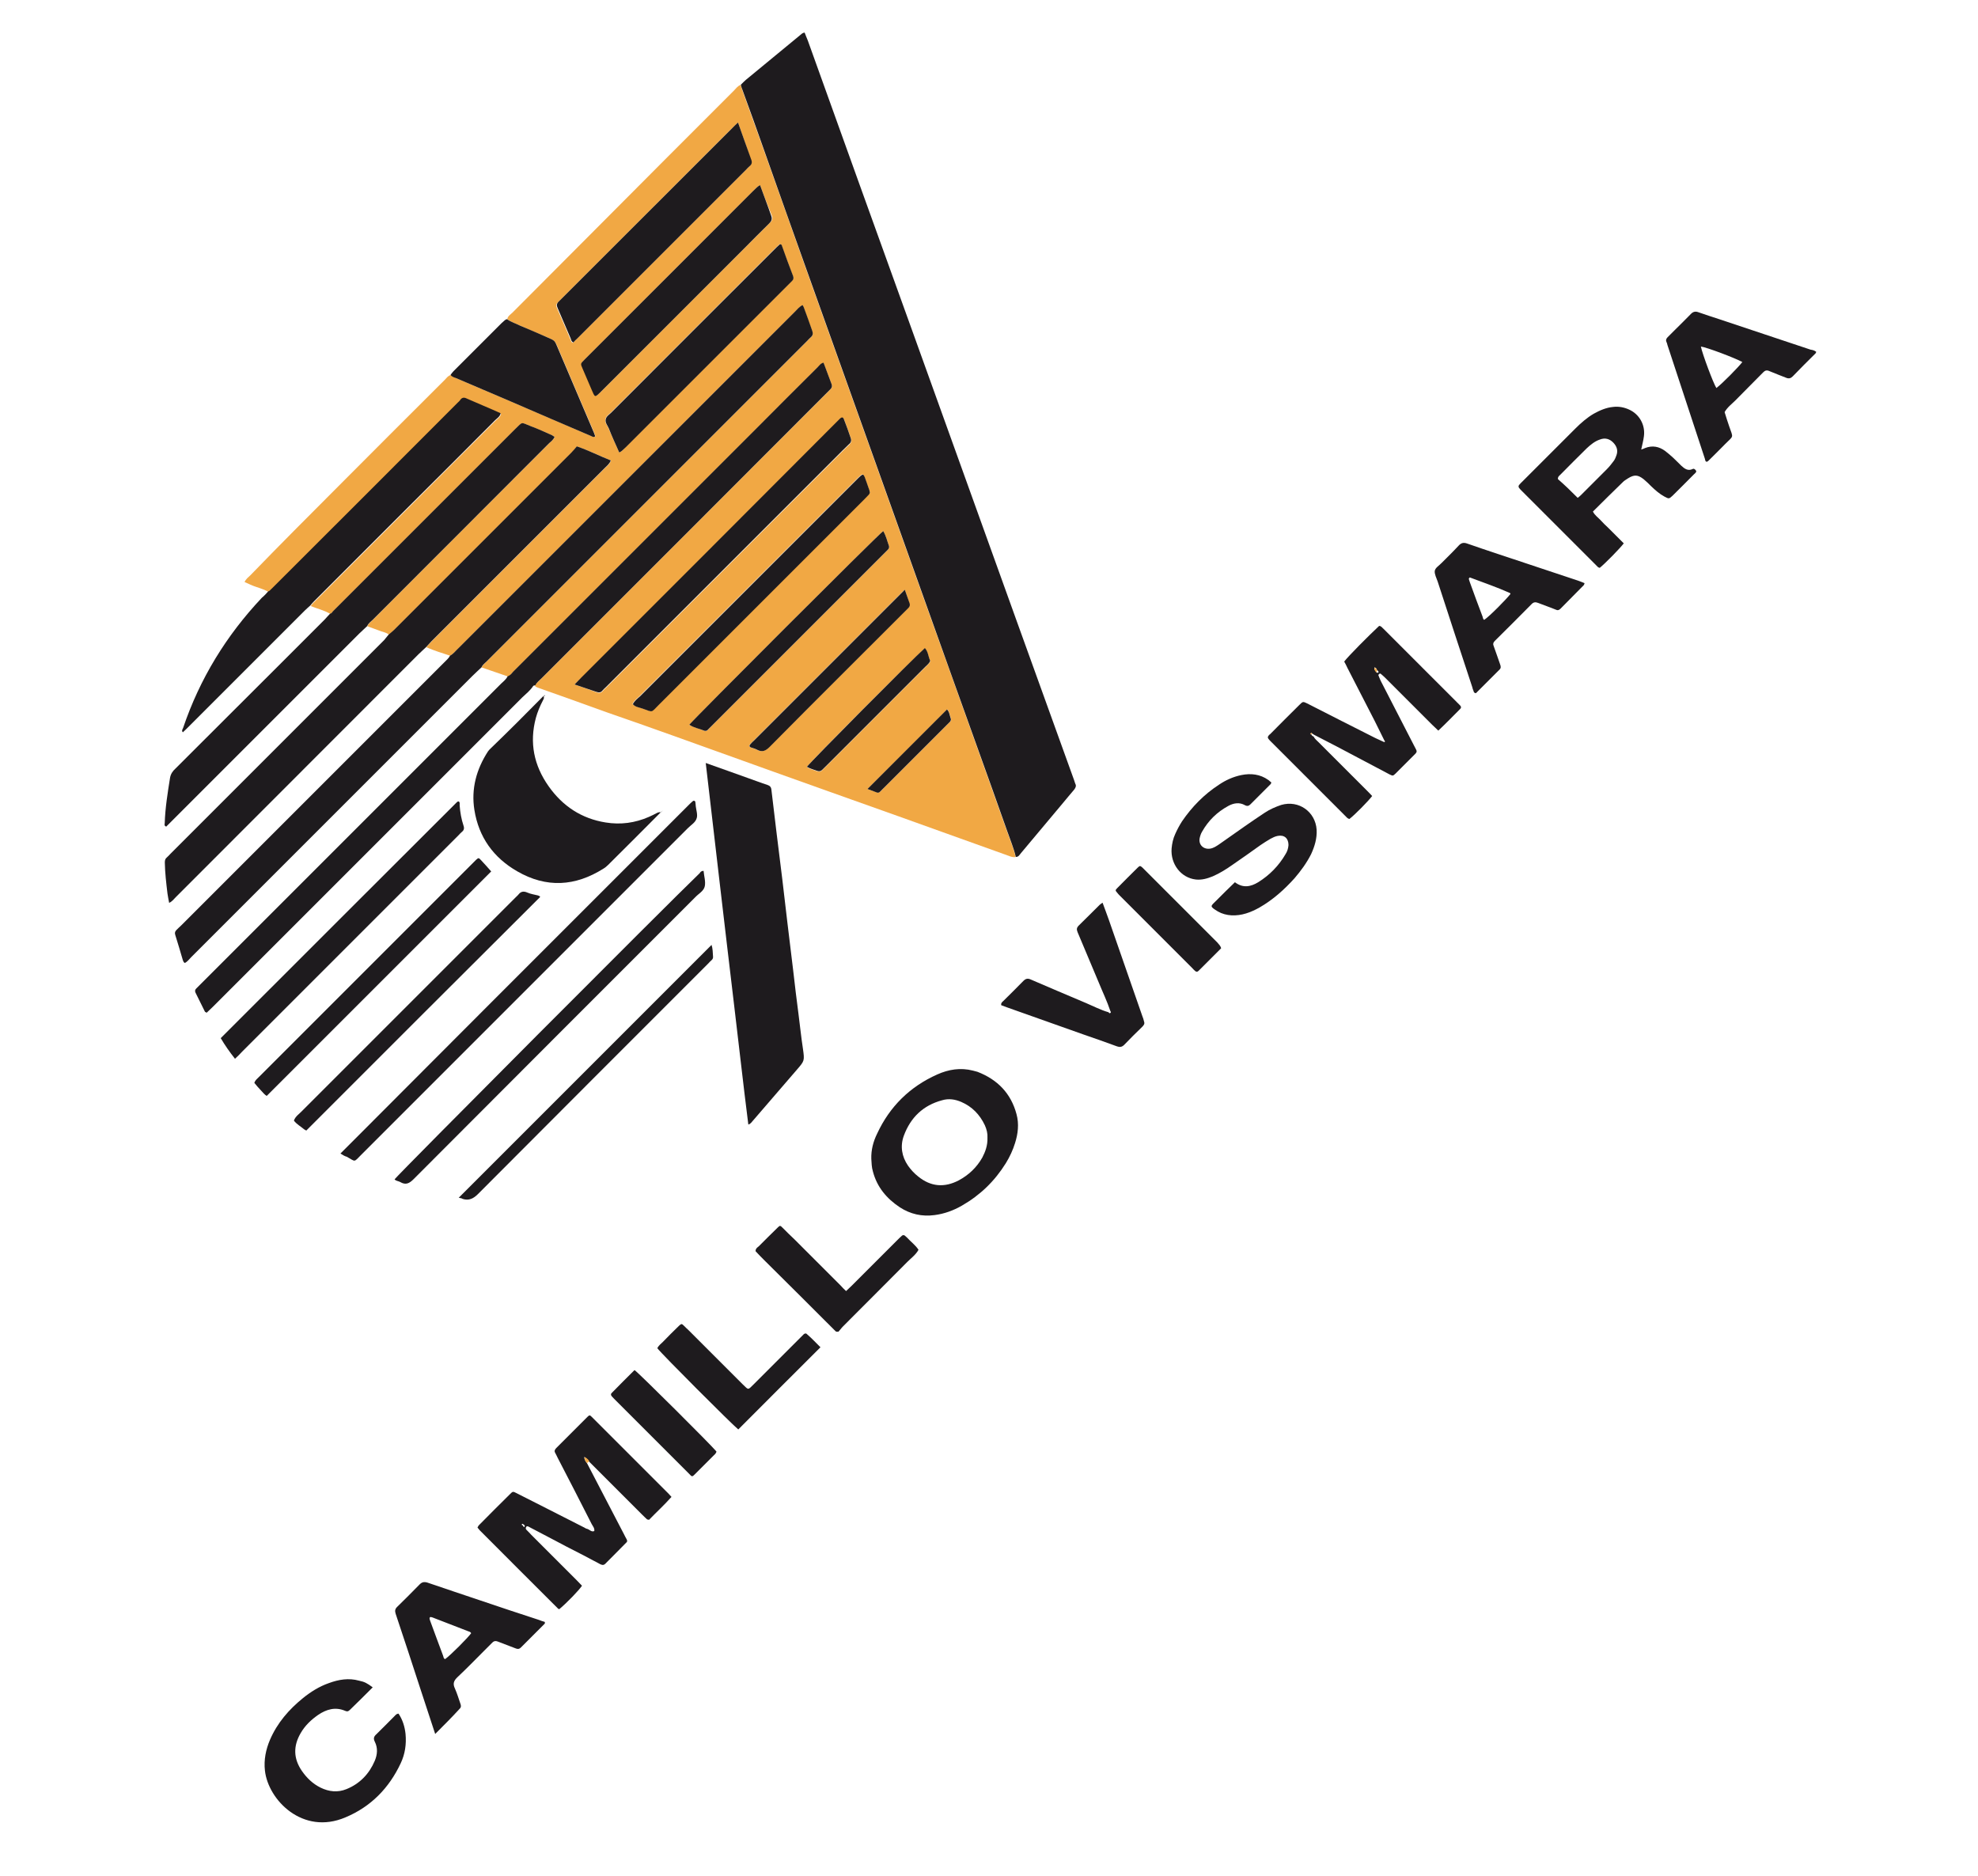 <?xml version="1.0" encoding="utf-8"?>
<!-- Generator: Adobe Illustrator 25.0.1, SVG Export Plug-In . SVG Version: 6.00 Build 0)  -->
<svg version="1.1" id="Livello_2_1_" xmlns="http://www.w3.org/2000/svg" xmlns:xlink="http://www.w3.org/1999/xlink" x="0px"
	 y="0px" viewBox="0 0 210.85 200" style="enable-background:new 0 0 210.85 200;" xml:space="preserve">
<style type="text/css">
	.st0{enable-background:new    ;}
	.st1{fill:#F3912D;}
	.st2{fill:none;}
	.st3{fill:#F1A844;}
	.st4{fill:#1E1B1E;}
</style>
<g>
	<path class="st3" d="M47.97,69.89c-0.85-0.28-1.71-0.54-2.53-0.9c0.18-0.21,0.36-0.41,0.57-0.62c2.69-2.69,5.37-5.37,8.06-8.06
		c3.46-3.46,6.93-6.93,10.39-10.39c0.23-0.23,0.52-0.41,0.67-0.83c-1.19-0.49-2.35-1.06-3.62-1.5c-0.21,0.23-0.36,0.47-0.57,0.65
		c-6.31,6.31-12.61,12.61-18.92,18.92c-0.18,0.18-0.36,0.34-0.57,0.49c-0.23-0.21-0.54-0.26-0.83-0.36
		c-0.49-0.18-0.98-0.36-1.47-0.54c0.13-0.28,0.39-0.47,0.62-0.7c6.25-6.28,12.53-12.53,18.79-18.81c0.21-0.21,0.44-0.36,0.57-0.65
		c-0.08-0.05-0.18-0.16-0.26-0.18c-0.75-0.34-1.5-0.67-2.25-0.96c-1.14-0.44-0.85-0.54-1.71,0.31c-0.05,0.05-0.08,0.08-0.13,0.13
		c-6.43,6.43-12.84,12.84-19.28,19.28c-0.1,0.1-0.16,0.23-0.31,0.26c-0.65-0.39-1.37-0.54-2.07-0.83c0.13-0.16,0.23-0.31,0.39-0.44
		c3.46-3.46,6.93-6.93,10.39-10.39c2.97-2.97,5.97-5.97,8.94-8.94c0.21-0.21,0.49-0.36,0.57-0.72c-1.24-0.52-2.45-1.03-3.64-1.58
		c-0.28-0.13-0.47-0.1-0.65,0.13c-0.08,0.1-0.21,0.21-0.28,0.31c-6.62,6.62-13.2,13.2-19.82,19.82c-0.1,0.1-0.21,0.28-0.39,0.31
		c-0.59-0.36-1.32-0.49-1.94-0.78c-0.21-0.1-0.39-0.18-0.62-0.28c0.16-0.34,0.41-0.52,0.62-0.72c3.08-3.18,6.2-6.31,9.35-9.46
		c3.8-3.8,7.57-7.6,11.37-11.37c0.18-0.18,0.34-0.44,0.65-0.52c0.13,0.21,0.36,0.23,0.57,0.34c1.94,0.83,3.88,1.65,5.81,2.48
		c2.87,1.24,5.74,2.45,8.6,3.7c0.13,0.05,0.26,0.13,0.44,0.03c-0.05-0.1-0.08-0.23-0.13-0.36c-1.29-3.05-2.61-6.1-3.9-9.15
		c-0.31-0.7-0.31-0.7-1.01-1.01c-0.98-0.41-1.96-0.83-2.95-1.27c-0.49-0.21-0.98-0.39-1.42-0.7c0.05-0.34,0.34-0.49,0.57-0.72
		c3.05-3.08,6.12-6.12,9.17-9.2c4.78-4.81,9.61-9.64,14.44-14.47c0.21-0.21,0.39-0.49,0.7-0.59c0.05,0.18,0.13,0.39,0.18,0.57
		c0.75,2.07,1.47,4.11,2.22,6.18c1.58,4.42,3.13,8.84,4.7,13.23c2.25,6.31,4.52,12.64,6.77,18.94c1.96,5.5,3.93,10.98,5.89,16.49
		c1.81,5.06,3.64,10.13,5.45,15.22c1.06,2.97,2.14,5.97,3.2,8.97c0.31,0.9,0.7,1.78,0.9,2.71c-0.41,0.05-0.78-0.16-1.14-0.28
		c-2.12-0.75-4.21-1.52-6.33-2.27c-3.39-1.21-6.74-2.43-10.13-3.62c-2.3-0.83-4.6-1.63-6.87-2.45c-4.03-1.45-8.06-2.89-12.09-4.34
		c-2.3-0.83-4.6-1.63-6.9-2.43c-2.51-0.9-5.01-1.81-7.52-2.69c-0.1-0.05-0.21-0.08-0.26-0.18c0.16-0.31,0.44-0.52,0.67-0.75
		C67.82,62.21,77.92,52.11,88,42.03c0.18-0.18,0.36-0.36,0.54-0.54c0.16-0.16,0.18-0.34,0.1-0.54c-0.28-0.75-0.57-1.52-0.85-2.27
		c-0.31,0.08-0.44,0.31-0.62,0.47c-2.22,2.22-4.47,4.44-6.69,6.69c-8.6,8.6-17.18,17.18-25.79,25.79c-0.18,0.18-0.31,0.41-0.57,0.47
		c-0.93-0.31-1.86-0.65-2.79-0.96c0.13-0.26,0.36-0.44,0.54-0.62c11.4-11.4,22.79-22.79,34.19-34.19c0.13-0.13,0.23-0.26,0.36-0.36
		c0.23-0.18,0.26-0.39,0.16-0.67c-0.31-0.8-0.59-1.63-0.88-2.45c-0.03-0.1-0.1-0.18-0.16-0.31c-0.36,0.18-0.59,0.49-0.83,0.72
		c-5.25,5.22-10.47,10.47-15.69,15.69c-6.72,6.72-13.44,13.44-20.18,20.18C48.57,69.37,48.33,69.71,47.97,69.89z M78.67,13.06
		c-0.28,0.26-0.47,0.44-0.65,0.62c-6.07,6.07-12.15,12.15-18.22,18.22c-0.1,0.1-0.18,0.21-0.31,0.31c-0.23,0.21-0.23,0.39-0.1,0.67
		c0.49,1.09,0.93,2.17,1.4,3.26c0.08,0.16,0.08,0.34,0.28,0.41c0.16-0.16,0.31-0.31,0.47-0.47c5.97-5.97,11.94-11.94,17.91-17.91
		c0.13-0.13,0.26-0.28,0.41-0.41c0.21-0.18,0.26-0.41,0.18-0.67C79.63,15.75,79.16,14.46,78.67,13.06z M61.25,72.96
		c0.85,0.31,1.6,0.54,2.33,0.83c0.28,0.1,0.47,0.1,0.67-0.13c0.1-0.13,0.23-0.23,0.36-0.36c8.42-8.42,16.85-16.85,25.25-25.25
		c0.21-0.21,0.44-0.44,0.67-0.65c0.21-0.21,0.28-0.41,0.18-0.67c-0.23-0.67-0.47-1.32-0.72-1.99c-0.1-0.26-0.23-0.26-0.44-0.05
		c-0.13,0.1-0.23,0.23-0.36,0.36c-9.07,9.07-18.14,18.14-27.21,27.24C61.74,72.45,61.56,72.65,61.25,72.96z M66.01,48.23
		c0.31-0.13,0.47-0.36,0.67-0.57c5.32-5.32,10.67-10.67,16-16c0.57-0.57,1.16-1.16,1.73-1.73c0.16-0.16,0.21-0.28,0.1-0.52
		c-0.41-1.09-0.8-2.17-1.19-3.23c-0.03-0.08-0.05-0.16-0.21-0.16c-0.21,0.18-0.41,0.41-0.65,0.62c-5.76,5.76-11.5,11.5-17.26,17.26
		c-0.26,0.26-0.62,0.44-0.67,0.83c-0.05,0.34,0.21,0.62,0.34,0.93C65.23,46.53,65.62,47.35,66.01,48.23z M81.02,19.73
		c-0.31,0.16-0.49,0.41-0.72,0.62C75,25.65,69.7,30.92,64.43,36.22c-0.7,0.7-1.4,1.4-2.09,2.09c-0.41,0.41-0.41,0.41-0.18,0.93
		c0.31,0.72,0.59,1.45,0.93,2.17c0.41,0.93,0.31,1.01,1.11,0.21c5.04-5.06,10.1-10.1,15.17-15.17c0.9-0.9,1.78-1.78,2.69-2.69
		c0.23-0.21,0.34-0.44,0.23-0.75C81.85,21.95,81.43,20.84,81.02,19.73z M92.73,52.5c-0.03-0.08-0.05-0.18-0.08-0.26
		c-0.08-0.26-0.18-0.54-0.28-0.8c-0.39-1.09-0.31-1.11-1.14-0.28C83.55,58.83,75.88,66.5,68.2,74.18c-0.28,0.28-0.59,0.49-0.78,0.85
		c0.28,0.31,0.67,0.34,1.03,0.47c1.14,0.39,0.88,0.47,1.73-0.39c7.31-7.31,14.63-14.63,21.94-21.94c0.16-0.16,0.31-0.31,0.47-0.49
		C92.68,52.65,92.7,52.57,92.73,52.5z M94.15,56.61c-0.59,0.44-20.18,20.03-20.67,20.65c0.52,0.31,1.09,0.41,1.63,0.65
		c0.1,0.05,0.21,0.03,0.31-0.08c0.13-0.1,0.23-0.23,0.36-0.36c6.15-6.15,12.3-12.3,18.45-18.45c0.13-0.13,0.28-0.28,0.41-0.41
		s0.18-0.28,0.1-0.47C94.56,57.64,94.46,57.12,94.15,56.61z M96.45,62.86c-0.23,0.21-0.39,0.34-0.52,0.49
		c-5.19,5.19-10.39,10.39-15.58,15.58c-0.13,0.13-0.23,0.23-0.36,0.36c-0.16,0.18-0.16,0.28,0.05,0.39
		c0.21,0.08,0.44,0.13,0.62,0.23c0.57,0.31,0.93,0.13,1.37-0.31c4.81-4.83,9.61-9.64,14.42-14.44c0.13-0.13,0.23-0.23,0.36-0.36
		s0.18-0.28,0.13-0.47C96.81,63.89,96.65,63.43,96.45,62.86z M86.03,81.72c0,0.03,0,0.05,0.03,0.08c0.16,0.08,0.31,0.16,0.47,0.21
		c0.98,0.34,0.83,0.39,1.52-0.31c3.51-3.51,7.05-7.05,10.57-10.57c0.13-0.13,0.28-0.28,0.41-0.41c0.08-0.08,0.16-0.21,0.1-0.31
		c-0.18-0.41-0.21-0.93-0.54-1.29C97.33,70.2,86.42,81.15,86.03,81.72z M92.47,84.1c0.34,0.13,0.65,0.23,0.96,0.34
		c0.16,0.05,0.26,0.05,0.39-0.05c0.13-0.1,0.23-0.23,0.36-0.36c2.25-2.25,4.5-4.5,6.74-6.74c0.13-0.13,0.23-0.23,0.36-0.36
		c0.08-0.08,0.13-0.21,0.1-0.31c-0.13-0.36-0.16-0.75-0.41-1.01C98.13,78.47,95.34,81.26,92.47,84.1z"/>
	<path class="st4" d="M108.28,91.34c-0.21-0.93-0.59-1.81-0.9-2.71c-1.06-3-2.12-5.97-3.2-8.97c-1.81-5.06-3.64-10.13-5.45-15.22
		c-1.96-5.5-3.93-10.98-5.89-16.49c-2.25-6.31-4.52-12.64-6.77-18.94c-1.58-4.42-3.15-8.84-4.7-13.23
		c-0.72-2.07-1.47-4.11-2.22-6.18c-0.08-0.18-0.13-0.36-0.18-0.57c0.18-0.18,0.36-0.36,0.54-0.52c1.91-1.58,3.82-3.15,5.74-4.73
		c0.16-0.13,0.28-0.28,0.52-0.31c0.1,0.28,0.23,0.57,0.34,0.85c3.72,10.36,7.44,20.72,11.19,31.09c3.67,10.21,7.34,20.41,11.01,30.6
		c2.07,5.71,4.11,11.42,6.18,17.13c0.05,0.13,0.08,0.28,0.13,0.39c0.13,0.23,0.05,0.41-0.1,0.62c-0.41,0.47-0.8,0.96-1.19,1.42
		c-1.5,1.78-3,3.57-4.5,5.37C108.67,91.13,108.57,91.36,108.28,91.34z"/>
	<path class="st4" d="M47.97,69.89c0.36-0.18,0.59-0.52,0.88-0.78c6.72-6.72,13.44-13.44,20.18-20.18
		c5.22-5.22,10.47-10.47,15.69-15.69c0.26-0.26,0.47-0.54,0.83-0.72c0.08,0.13,0.13,0.21,0.16,0.31c0.31,0.83,0.59,1.63,0.88,2.45
		c0.1,0.28,0.05,0.49-0.16,0.67c-0.13,0.1-0.23,0.23-0.36,0.36c-11.4,11.4-22.79,22.79-34.19,34.19c-0.21,0.21-0.44,0.36-0.54,0.62
		c-0.34,0.31-0.65,0.62-0.98,0.93c-10,10-19.97,19.97-29.98,29.98c-0.21,0.21-0.39,0.47-0.67,0.62c-0.16-0.08-0.18-0.21-0.23-0.34
		c-0.26-0.88-0.52-1.78-0.8-2.66c-0.08-0.23,0-0.39,0.13-0.52c0.16-0.16,0.31-0.31,0.49-0.47c9.33-9.33,18.66-18.66,28.01-28.01
		C47.56,70.38,47.82,70.2,47.97,69.89z"/>
	<path class="st4" d="M54.12,72.08c0.26-0.08,0.41-0.28,0.57-0.47c8.6-8.6,17.18-17.18,25.79-25.79c2.22-2.22,4.44-4.47,6.69-6.69
		c0.18-0.18,0.31-0.41,0.62-0.47c0.28,0.75,0.57,1.52,0.85,2.27c0.08,0.21,0.05,0.39-0.1,0.54c-0.18,0.18-0.36,0.36-0.54,0.54
		C77.92,52.11,67.82,62.21,57.74,72.29c-0.23,0.23-0.52,0.44-0.67,0.75c-0.08,0.03-0.21,0.03-0.23,0.08
		c-0.31,0.47-0.75,0.83-1.16,1.21c-11.01,11.01-21.99,21.99-33,33c-0.21,0.21-0.44,0.41-0.65,0.62c-0.08-0.05-0.16-0.08-0.18-0.1
		c-0.34-0.67-0.67-1.37-1.01-2.04c-0.08-0.18-0.05-0.31,0.08-0.44c0.16-0.16,0.31-0.31,0.47-0.47
		c10.67-10.67,21.37-21.37,32.04-32.04C53.71,72.6,53.97,72.39,54.12,72.08z"/>
	<path class="st4" d="M41.43,67.64c0.18-0.16,0.39-0.31,0.57-0.49c6.31-6.31,12.61-12.61,18.92-18.92c0.21-0.21,0.36-0.41,0.57-0.65
		c1.29,0.44,2.43,1.03,3.62,1.5c-0.16,0.41-0.44,0.59-0.67,0.83c-3.46,3.46-6.93,6.93-10.39,10.39c-2.69,2.69-5.37,5.37-8.06,8.06
		c-0.21,0.21-0.36,0.41-0.57,0.62c-0.26,0.26-0.54,0.49-0.8,0.75c-8.6,8.6-17.24,17.26-25.87,25.89c-0.21,0.21-0.39,0.47-0.72,0.62
		c-0.08-0.39-0.13-0.7-0.18-1.01c-0.13-1.09-0.26-2.17-0.28-3.28c0-0.21,0.03-0.39,0.18-0.52c0.16-0.13,0.28-0.28,0.41-0.41
		c7.6-7.6,15.19-15.19,22.79-22.79C41.12,68.03,41.28,67.82,41.43,67.64z"/>
	<path class="st4" d="M75.23,81.33c1.63,0.57,3.1,1.11,4.57,1.63c0.67,0.23,1.32,0.49,1.99,0.7c0.28,0.1,0.41,0.23,0.44,0.52
		c0.18,1.5,0.36,3.02,0.54,4.52c0.21,1.68,0.41,3.33,0.62,5.01c0.18,1.52,0.36,3.08,0.54,4.6c0.21,1.71,0.41,3.41,0.62,5.12
		c0.18,1.55,0.36,3.13,0.57,4.68c0.16,1.21,0.28,2.45,0.47,3.67c0.18,1.29,0.18,1.29-0.65,2.25c-1.55,1.78-3.08,3.59-4.63,5.37
		c-0.16,0.16-0.26,0.39-0.54,0.47c-0.54-4.26-1.01-8.53-1.52-12.77c-0.52-4.29-1.01-8.6-1.52-12.89
		C76.24,89.99,75.75,85.73,75.23,81.33z"/>
	<path class="st4" d="M35.18,65.42c0.16-0.03,0.23-0.16,0.31-0.26c6.43-6.43,12.84-12.84,19.28-19.28c0.05-0.05,0.08-0.08,0.13-0.13
		c0.88-0.85,0.57-0.75,1.71-0.31c0.75,0.28,1.5,0.62,2.25,0.96c0.1,0.05,0.18,0.13,0.26,0.18c-0.13,0.28-0.36,0.47-0.57,0.65
		c-6.25,6.28-12.53,12.53-18.79,18.81c-0.21,0.21-0.49,0.39-0.62,0.7c-0.26,0.26-0.54,0.49-0.8,0.75
		c-6.69,6.69-13.36,13.36-20.05,20.05c-0.21,0.21-0.39,0.39-0.57,0.57c-0.23-0.08-0.18-0.23-0.16-0.36
		c0.05-1.63,0.31-3.23,0.57-4.86c0.08-0.41,0.28-0.7,0.59-0.98c3.77-3.75,7.52-7.52,11.29-11.27c1.52-1.52,3.08-3.08,4.6-4.6
		C34.79,65.83,35,65.62,35.18,65.42z"/>
	<path class="st4" d="M28.59,63.04c0.18-0.05,0.26-0.21,0.39-0.31c6.62-6.59,13.2-13.2,19.82-19.82c0.1-0.1,0.21-0.18,0.28-0.31
		c0.18-0.23,0.39-0.26,0.65-0.13c1.21,0.54,2.43,1.03,3.64,1.58c-0.08,0.36-0.36,0.52-0.57,0.72c-2.97,3-5.97,5.97-8.94,8.94
		c-3.46,3.46-6.93,6.93-10.39,10.39c-0.13,0.13-0.26,0.28-0.39,0.44c-0.18,0.16-0.39,0.34-0.57,0.52
		c-4.11,4.11-8.24,8.24-12.35,12.35c-0.21,0.21-0.44,0.44-0.67,0.65c-0.16-0.18-0.03-0.31,0.03-0.47c1.78-5.25,4.6-9.85,8.4-13.88
		C28.18,63.5,28.38,63.27,28.59,63.04z"/>
	<path class="st4" d="M57.92,74.2c0.13,0.18,0.03,0.31-0.05,0.47c-0.31,0.59-0.57,1.21-0.75,1.86c-0.7,2.64-0.21,5.06,1.37,7.29
		c1.5,2.12,3.51,3.44,6.07,3.85c1.6,0.26,3.13,0.05,4.6-0.59c0.31-0.13,0.59-0.28,0.9-0.44c0.13-0.05,0.26-0.1,0.41-0.03l-0.03-0.03
		c-1.86,1.86-3.72,3.75-5.61,5.61c-0.16,0.16-0.34,0.31-0.52,0.41c-3,1.89-6.07,2.07-9.17,0.28c-2.53-1.45-4.11-3.64-4.57-6.54
		c-0.36-2.25,0.21-4.34,1.45-6.25c0.08-0.1,0.18-0.23,0.28-0.31C54.2,77.95,56.06,76.09,57.92,74.2L57.92,74.2z"/>
	<path class="st4" d="M62.57,155.96c1.32,2.51,2.61,5.04,3.93,7.55c0.1,0.21,0.21,0.41,0.31,0.59c0.08,0.16,0.05,0.26-0.08,0.36
		c-0.72,0.75-1.47,1.47-2.2,2.22c-0.21,0.21-0.39,0.13-0.59,0.03c-1.16-0.62-2.33-1.24-3.51-1.83c-1.14-0.59-2.27-1.21-3.44-1.81
		c-0.21-0.1-0.39-0.21-0.59-0.31c-0.1-0.05-0.21-0.13-0.31,0c-0.1,0.16-0.03,0.26,0.08,0.36c0.16,0.16,0.31,0.31,0.47,0.49
		c1.6,1.6,3.23,3.23,4.83,4.83c0.21,0.21,0.39,0.41,0.57,0.59c-0.36,0.52-1.5,1.71-2.4,2.48c-0.03,0-0.05,0.03-0.08,0
		c-0.03,0-0.05-0.03-0.08-0.05c-2.79-2.79-5.58-5.56-8.35-8.35c-0.08-0.08-0.13-0.18-0.23-0.28c0.05-0.1,0.1-0.21,0.18-0.28
		c1.09-1.09,2.17-2.2,3.28-3.28c0.31-0.31,0.31-0.31,0.72-0.1c2.38,1.21,4.75,2.4,7.13,3.62c0.13,0.05,0.23,0.16,0.39,0.18
		c0.26,0.08,0.44,0.36,0.75,0.23c0.05-0.31-0.16-0.52-0.28-0.75c-1.19-2.35-2.4-4.7-3.62-7.05c-0.08-0.18-0.18-0.36-0.26-0.52
		c-0.13-0.21-0.05-0.36,0.1-0.52c1.11-1.11,2.22-2.22,3.33-3.33c0.21-0.21,0.26-0.21,0.49,0.03c0.08,0.08,0.16,0.16,0.23,0.23
		c2.64,2.64,5.3,5.3,7.93,7.93c0.1,0.1,0.18,0.21,0.31,0.34c-0.78,0.88-1.63,1.65-2.4,2.45c-0.05-0.03-0.08-0.03-0.13-0.03
		c-0.03,0-0.05-0.03-0.08-0.03c-0.16-0.16-0.34-0.31-0.49-0.47c-1.91-1.91-3.82-3.82-5.74-5.74c-0.1-0.21-0.28-0.34-0.47-0.44
		c-0.03,0-0.05-0.03-0.08-0.03c0.03,0,0.05,0.03,0.08,0.03C62.29,155.57,62.42,155.78,62.57,155.96z M55.83,162.53
		c-0.05-0.08-0.16-0.16-0.21-0.03c-0.03,0.05,0.08,0.1,0.13,0.1c0,0.08,0.05,0.16,0.13,0.16c0.03,0,0.05-0.03,0.05-0.05
		C55.96,162.6,55.9,162.55,55.83,162.53z"/>
	<path class="st4" d="M147.56,78.91c-0.34-0.67-0.67-1.37-1.01-2.04c-0.98-1.91-1.96-3.8-2.92-5.68c-0.1-0.23-0.23-0.47-0.34-0.67
		c0.39-0.54,2.69-2.84,3.72-3.8c0.23,0,0.31,0.18,0.47,0.31c2.64,2.64,5.3,5.3,7.93,7.93c0.08,0.08,0.16,0.16,0.23,0.23
		c0.13,0.13,0.13,0.26,0.03,0.36c-0.78,0.78-1.52,1.55-2.35,2.33c-0.26-0.23-0.44-0.44-0.65-0.62c-1.68-1.68-3.33-3.33-5.01-5.01
		c-0.16-0.16-0.34-0.31-0.49-0.44c-0.03-0.03-0.1,0-0.16,0.03c-0.03,0.03-0.08,0.1-0.08,0.13c0.08,0.21,0.16,0.41,0.26,0.62
		c1.16,2.27,2.35,4.55,3.51,6.82c0.41,0.83,0.49,0.62-0.21,1.32c-0.57,0.57-1.16,1.16-1.73,1.73c-0.28,0.26-0.28,0.26-0.65,0.08
		c-1.86-0.98-3.72-1.96-5.58-2.95c-0.8-0.41-1.6-0.83-2.4-1.24c-0.08-0.05-0.18-0.1-0.26-0.16c-0.05-0.08-0.1-0.1-0.16,0
		c-0.03,0.05,0,0.1,0.08,0.1c0.05,0.1,0.1,0.18,0.23,0.21c0.13,0.26,0.36,0.44,0.54,0.62c1.71,1.71,3.41,3.41,5.14,5.14
		c0.21,0.21,0.39,0.39,0.57,0.59c-0.44,0.57-1.83,1.99-2.43,2.45c-0.21-0.05-0.31-0.21-0.47-0.36c-2.64-2.64-5.25-5.25-7.88-7.88
		c-0.1-0.1-0.21-0.21-0.28-0.31c-0.08-0.1-0.08-0.21,0-0.31c0.05-0.08,0.1-0.13,0.18-0.18c1.06-1.06,2.09-2.12,3.15-3.15
		c0.34-0.34,0.36-0.34,0.8-0.13c2.43,1.24,4.86,2.48,7.29,3.7c0.26,0.13,0.52,0.23,0.78,0.36c0.08,0.03,0.16,0.08,0.18,0.05
		C147.69,79.06,147.61,78.98,147.56,78.91z M146.79,71.44c-0.03-0.08-0.05-0.16-0.1-0.21c-0.05-0.05-0.13-0.08-0.18-0.1
		c0,0.08-0.03,0.16,0,0.21c0.05,0.1,0.13,0.21,0.21,0.31c0.05,0.03,0.1,0.1,0.18,0.05c0.1-0.08,0.03-0.13,0-0.18
		C146.89,71.49,146.84,71.49,146.79,71.44z"/>
	<path class="st4" d="M174.95,47.92c0.21-0.08,0.31-0.1,0.41-0.16c0.78-0.31,1.5-0.16,2.14,0.31c0.28,0.21,0.57,0.47,0.83,0.7
		c0.31,0.28,0.59,0.59,0.9,0.88c0.34,0.31,0.7,0.59,1.21,0.34c0.05-0.03,0.13-0.03,0.16,0c0.08,0.03,0.13,0.1,0.18,0.16
		c0.05,0.08,0.05,0.16-0.03,0.23c-0.05,0.05-0.1,0.13-0.18,0.18c-0.75,0.75-1.5,1.52-2.27,2.27c-0.39,0.36-0.39,0.36-0.88,0.1
		c-0.52-0.28-0.96-0.67-1.4-1.09c-0.26-0.26-0.52-0.52-0.8-0.75c-0.62-0.49-1.01-0.52-1.68-0.1c-0.18,0.13-0.39,0.23-0.54,0.39
		c-1.06,1.03-2.12,2.07-3.2,3.15c0.21,0.41,0.54,0.62,0.8,0.9c0.26,0.28,0.54,0.57,0.83,0.83c0.28,0.28,0.57,0.57,0.83,0.83
		c0.28,0.28,0.54,0.54,0.83,0.83c-0.44,0.57-1.91,2.07-2.56,2.61c-0.18-0.03-0.28-0.16-0.39-0.28c-2.64-2.64-5.3-5.3-7.93-7.93
		c-0.1-0.1-0.21-0.21-0.28-0.31s-0.08-0.21,0-0.31c0.1-0.13,0.23-0.26,0.34-0.36c1.89-1.89,3.77-3.77,5.66-5.66
		c0.59-0.59,1.24-1.16,1.96-1.58c0.65-0.36,1.32-0.65,2.04-0.72c0.59-0.08,1.19,0.03,1.73,0.28c1.09,0.49,1.73,1.63,1.58,2.82
		C175.18,46.97,175.06,47.38,174.95,47.92z M168.18,53.07c0.16-0.13,0.26-0.21,0.36-0.31c0.9-0.9,1.83-1.83,2.74-2.74
		c0.28-0.28,0.52-0.59,0.75-0.9c0.13-0.18,0.21-0.39,0.28-0.59c0.18-0.49,0.05-0.93-0.31-1.32c-0.41-0.44-0.9-0.57-1.45-0.36
		c-0.54,0.18-0.98,0.54-1.4,0.93c-0.93,0.93-1.89,1.86-2.82,2.82c-0.1,0.1-0.28,0.21-0.26,0.47
		C166.76,51.67,167.46,52.34,168.18,53.07z"/>
	<path class="st4" d="M92.88,123.53c-0.03-0.96,0.21-1.86,0.62-2.69c1.34-2.89,3.49-5.01,6.41-6.31c1.21-0.54,2.48-0.75,3.8-0.41
		c0.16,0.05,0.34,0.08,0.49,0.13c2.14,0.83,3.57,2.3,4.16,4.52c0.28,1.03,0.16,2.07-0.16,3.08c-0.23,0.75-0.57,1.47-0.98,2.14
		c-1.19,1.91-2.74,3.41-4.68,4.52c-0.9,0.52-1.89,0.88-2.92,1.01c-1.34,0.18-2.58-0.1-3.7-0.83c-1.4-0.93-2.43-2.14-2.87-3.82
		C92.91,124.41,92.91,123.97,92.88,123.53z M105.26,121.28c0.03-0.44-0.08-0.9-0.28-1.34c-0.54-1.14-1.37-1.99-2.51-2.48
		c-0.65-0.28-1.34-0.39-2.04-0.18c-2.02,0.54-3.36,1.83-4.08,3.77c-0.41,1.11-0.23,2.22,0.44,3.2c0.31,0.44,0.67,0.83,1.09,1.16
		c1.34,1.09,2.79,1.21,4.32,0.41c1.06-0.57,1.91-1.37,2.51-2.43C105.03,122.78,105.29,122.09,105.26,121.28z"/>
	<path class="st4" d="M135.52,83.43c-0.03,0.05-0.05,0.16-0.13,0.21c-0.7,0.7-1.4,1.4-2.09,2.09c-0.18,0.18-0.34,0.23-0.59,0.1
		c-0.59-0.34-1.21-0.23-1.78,0.08c-1.19,0.65-2.12,1.55-2.79,2.74c-0.13,0.21-0.21,0.47-0.26,0.7c-0.13,0.7,0.41,1.21,1.11,1.11
		c0.36-0.05,0.67-0.26,0.98-0.47c0.93-0.65,1.83-1.29,2.76-1.94c0.7-0.49,1.4-0.96,2.09-1.42c0.54-0.36,1.14-0.62,1.76-0.83
		c1.86-0.54,3.64,0.72,3.77,2.64c0.05,0.93-0.21,1.78-0.59,2.61c-0.47,0.93-1.09,1.78-1.76,2.56c-1.09,1.21-2.3,2.3-3.75,3.13
		c-0.93,0.52-1.89,0.88-2.97,0.83c-0.52-0.03-1.01-0.16-1.45-0.41c-0.93-0.57-0.8-0.54-0.18-1.16c0.65-0.65,1.32-1.32,1.99-1.96
		c0.85,0.65,1.68,0.49,2.48,0c1.21-0.75,2.2-1.76,2.92-3c0.18-0.28,0.28-0.59,0.31-0.96c0-0.72-0.44-1.11-1.14-0.98
		c-0.28,0.05-0.54,0.18-0.78,0.31c-0.36,0.21-0.72,0.44-1.06,0.67c-0.98,0.7-1.96,1.4-2.97,2.09c-0.67,0.47-1.34,0.9-2.12,1.24
		c-0.57,0.23-1.16,0.41-1.81,0.34c-1.58-0.18-2.71-1.65-2.58-3.31c0.05-0.54,0.16-1.06,0.39-1.55c0.21-0.47,0.44-0.9,0.72-1.34
		c1.06-1.55,2.35-2.87,3.93-3.9c0.72-0.49,1.52-0.85,2.38-1.03c1.03-0.21,2.02-0.1,2.89,0.52c0.08,0.05,0.13,0.1,0.18,0.16
		C135.47,83.32,135.49,83.38,135.52,83.43z"/>
	<path class="st4" d="M168.91,62.16c-0.03,0.1-0.05,0.18-0.08,0.21c-0.83,0.85-1.65,1.68-2.48,2.51c-0.16,0.16-0.31,0.21-0.52,0.1
		c-0.62-0.26-1.27-0.47-1.89-0.72c-0.26-0.1-0.47-0.08-0.67,0.13c-1.32,1.32-2.61,2.64-3.93,3.93c-0.18,0.18-0.21,0.36-0.1,0.59
		c0.23,0.62,0.44,1.27,0.67,1.91c0.08,0.21,0.1,0.39-0.05,0.54c-0.85,0.85-1.71,1.71-2.53,2.53c-0.26-0.03-0.23-0.21-0.28-0.31
		c-0.05-0.1-0.08-0.21-0.1-0.31c-1.24-3.77-2.48-7.52-3.7-11.29c-0.13-0.36-0.34-0.78-0.31-1.11c0.05-0.36,0.49-0.59,0.75-0.88
		c0.59-0.59,1.21-1.19,1.78-1.81c0.28-0.31,0.54-0.39,0.96-0.23c2.14,0.75,4.32,1.45,6.46,2.17c1.78,0.59,3.57,1.19,5.35,1.78
		C168.47,61.98,168.7,62.08,168.91,62.16z M161.02,63.3c-0.03-0.03-0.03-0.05-0.05-0.08c-1.37-0.62-2.82-1.11-4.24-1.65
		c-0.03,0-0.08-0.03-0.08,0c-0.03,0.03-0.08,0.1-0.08,0.13c0.03,0.13,0.08,0.26,0.13,0.41c0.44,1.21,0.88,2.43,1.34,3.62
		c0.05,0.13,0.03,0.28,0.18,0.34C158.83,65.65,160.58,63.87,161.02,63.3z"/>
	<path class="st4" d="M193.61,37.51c-0.05,0.08-0.05,0.16-0.13,0.21c-0.8,0.8-1.6,1.58-2.38,2.4c-0.21,0.21-0.41,0.26-0.67,0.16
		c-0.59-0.23-1.21-0.47-1.81-0.72c-0.28-0.13-0.47-0.08-0.67,0.13c-0.98,1.01-1.99,1.99-2.97,3c-0.39,0.39-0.85,0.72-1.14,1.24
		c0.16,0.52,0.31,1.01,0.49,1.52c0.44,1.27,0.49,0.96-0.41,1.86c-0.57,0.59-1.16,1.16-1.73,1.73c-0.08,0.08-0.16,0.18-0.28,0.18
		c-0.16-0.05-0.13-0.21-0.18-0.34c-1.32-4.03-2.66-8.06-3.98-12.09c-0.03-0.1-0.05-0.23-0.1-0.31c-0.1-0.21-0.05-0.36,0.1-0.52
		c0.26-0.26,0.52-0.52,0.78-0.78c0.57-0.57,1.16-1.14,1.73-1.73c0.23-0.23,0.47-0.28,0.75-0.18c0.8,0.28,1.6,0.54,2.4,0.8
		c3.2,1.06,6.38,2.14,9.59,3.2C193.2,37.3,193.43,37.35,193.61,37.51z M185.73,38.59c-0.8-0.44-3.82-1.58-4.42-1.65
		c0.16,0.8,1.32,3.9,1.65,4.42C183.56,40.92,185.31,39.14,185.73,38.59z"/>
	<path class="st4" d="M46.39,184.83c-0.54-1.63-1.03-3.13-1.52-4.63c-0.88-2.71-1.78-5.45-2.69-8.17c-0.1-0.31-0.08-0.52,0.16-0.75
		c0.8-0.78,1.6-1.58,2.38-2.38c0.26-0.26,0.47-0.31,0.83-0.21c1.89,0.65,3.77,1.27,5.66,1.91c2.07,0.7,4.16,1.4,6.23,2.07
		c0.21,0.08,0.41,0.16,0.62,0.21c0.05,0.1,0.03,0.18-0.03,0.23c-0.83,0.83-1.68,1.68-2.51,2.51c-0.16,0.16-0.31,0.18-0.52,0.1
		c-0.65-0.26-1.32-0.49-1.96-0.75c-0.21-0.08-0.39-0.05-0.54,0.1c-0.31,0.31-0.59,0.59-0.9,0.9c-0.93,0.93-1.86,1.89-2.82,2.79
		c-0.41,0.39-0.54,0.7-0.28,1.24c0.23,0.52,0.39,1.06,0.57,1.58c0.08,0.21,0.1,0.39-0.05,0.54
		C48.2,183.02,47.35,183.87,46.39,184.83z M50.22,174.1c-0.05-0.16-0.21-0.18-0.34-0.23c-1.21-0.47-2.4-0.93-3.62-1.4
		c-0.1-0.05-0.21-0.08-0.31-0.1c-0.1-0.03-0.16,0.05-0.16,0.13c0,0.1,0.05,0.21,0.08,0.31c0.47,1.24,0.9,2.48,1.37,3.7
		c0.05,0.13,0.03,0.28,0.21,0.34C48.07,176.4,49.83,174.62,50.22,174.1z"/>
	<path class="st4" d="M39.73,179.86c-0.83,0.83-1.63,1.63-2.43,2.4c-0.16,0.16-0.28,0.21-0.52,0.1c-1.03-0.44-1.99-0.16-2.87,0.44
		c-0.75,0.52-1.4,1.14-1.86,1.94c-0.8,1.37-0.78,2.71,0.13,4.03c0.52,0.75,1.16,1.37,1.99,1.78c0.9,0.44,1.83,0.54,2.76,0.16
		c1.42-0.57,2.43-1.63,3.02-3.02c0.28-0.67,0.34-1.37,0-2.04c-0.18-0.36-0.08-0.57,0.18-0.8c0.67-0.65,1.32-1.32,1.96-1.96
		c0.1-0.1,0.18-0.21,0.39-0.23c0.44,0.65,0.67,1.4,0.75,2.17c0.1,1.09-0.05,2.14-0.52,3.13c-1.24,2.64-3.18,4.63-5.89,5.76
		c-4.55,1.94-8.24-1.86-8.58-4.99c-0.13-1.14,0.1-2.25,0.54-3.28c0.78-1.81,2.02-3.23,3.51-4.44c0.83-0.67,1.73-1.24,2.76-1.6
		c1.06-0.39,2.12-0.57,3.23-0.26C38.85,179.27,39.11,179.4,39.73,179.86z"/>
	<path class="st4" d="M25.05,112.86c-0.59-0.75-1.06-1.42-1.52-2.2c8.37-8.37,16.72-16.72,25.09-25.07
		c0.08-0.08,0.16-0.18,0.28-0.16c0.16,0.1,0.08,0.28,0.1,0.44c0.05,0.72,0.18,1.45,0.41,2.14c0.1,0.28,0.05,0.49-0.18,0.67
		c-0.13,0.1-0.23,0.23-0.36,0.36c-7.67,7.67-15.38,15.38-23.05,23.05C25.59,112.34,25.36,112.58,25.05,112.86z"/>
	<path class="st4" d="M36.29,122.96c0.44-0.44,0.83-0.83,1.21-1.21c4.96-4.99,9.95-9.95,14.91-14.94
		c6.23-6.23,12.46-12.46,18.68-18.68c0.78-0.78,1.55-1.55,2.33-2.33c0.13-0.13,0.28-0.28,0.44-0.41c0.1-0.08,0.23-0.03,0.26,0.08
		c0.03,0.16,0.03,0.34,0.05,0.49c0.05,0.41,0.21,0.88,0.1,1.24c-0.13,0.47-0.59,0.72-0.93,1.06
		c-11.63,11.63-23.26,23.26-34.86,34.86c-0.8,0.8-0.54,0.72-1.52,0.18C36.76,123.25,36.58,123.14,36.29,122.96z"/>
	<path class="st4" d="M54.04,34.02c0.44,0.31,0.96,0.47,1.42,0.7c0.98,0.41,1.96,0.83,2.95,1.27c0.72,0.31,0.72,0.31,1.01,1.01
		c1.29,3.05,2.61,6.1,3.9,9.15c0.05,0.13,0.1,0.26,0.13,0.36c-0.18,0.13-0.31,0.03-0.44-0.03c-2.87-1.24-5.74-2.45-8.6-3.7
		c-1.94-0.83-3.88-1.65-5.81-2.48c-0.21-0.08-0.44-0.13-0.57-0.34c0.1-0.13,0.18-0.26,0.31-0.39c1.71-1.71,3.44-3.44,5.14-5.14
		C53.68,34.28,53.81,34.07,54.04,34.02z"/>
	<path class="st4" d="M118.36,107.77c-0.34-1.03-0.83-2.04-1.24-3.05c-0.75-1.78-1.5-3.57-2.25-5.35c-0.13-0.31-0.1-0.49,0.13-0.72
		c0.75-0.72,1.47-1.47,2.22-2.2c0.08-0.08,0.18-0.13,0.31-0.23c0.23,0.65,0.47,1.24,0.67,1.83c1.19,3.41,2.38,6.85,3.57,10.26
		c0.08,0.18,0.13,0.36,0.18,0.57c0.1,0.26-0.03,0.41-0.21,0.59c-0.65,0.62-1.29,1.27-1.91,1.91c-0.23,0.23-0.47,0.26-0.75,0.16
		c-1.21-0.44-2.43-0.88-3.64-1.29c-2.69-0.96-5.4-1.91-8.09-2.87c-0.21-0.08-0.41-0.16-0.62-0.23c-0.05-0.23,0.1-0.34,0.21-0.44
		c0.72-0.72,1.45-1.42,2.14-2.14c0.26-0.26,0.47-0.31,0.8-0.16c1.96,0.85,3.93,1.68,5.89,2.51c0.8,0.34,1.58,0.75,2.4,0.98
		c0.05,0.08,0.1,0.13,0.18,0.08C118.46,107.92,118.41,107.85,118.36,107.77z"/>
	<path class="st4" d="M52.36,92.89c-7.98,7.98-15.94,15.94-23.93,23.93c-0.23-0.13-0.44-0.41-0.67-0.65
		c-0.23-0.23-0.44-0.49-0.65-0.75c0.1-0.28,0.31-0.44,0.49-0.62c7.65-7.65,15.27-15.27,22.92-22.92c0.08-0.08,0.16-0.16,0.23-0.23
		c0.26-0.23,0.28-0.23,0.52,0.03C51.64,92.08,52,92.47,52.36,92.89z"/>
	<path class="st4" d="M75,92.83c0.05,0.57,0.23,1.11,0.13,1.63c-0.1,0.52-0.67,0.8-1.03,1.19c-10,10-20.03,20.03-30,30.03
		c-0.47,0.47-0.85,0.67-1.45,0.31c-0.18-0.1-0.44-0.1-0.59-0.28c0.52-0.67,28.92-29.17,32.53-32.64
		C74.66,92.96,74.74,92.83,75,92.83z"/>
	<path class="st4" d="M87.46,143.61c-2.97,2.95-5.87,5.87-8.76,8.76c-0.57-0.44-8.22-8.09-8.63-8.66c0.13-0.28,0.39-0.47,0.59-0.67
		c0.57-0.59,1.14-1.16,1.73-1.73c0.26-0.23,0.28-0.23,0.54,0.03c0.16,0.16,0.31,0.31,0.49,0.47c1.91,1.91,3.82,3.82,5.74,5.74
		c0.65,0.62,0.54,0.65,1.16,0.03c1.65-1.65,3.31-3.31,4.96-4.96c0.13-0.13,0.28-0.28,0.41-0.41c0.13-0.1,0.26-0.1,0.36,0.03
		C86.53,142.65,86.99,143.15,87.46,143.61z"/>
	<path class="st4" d="M90.19,137.62c0.23-0.21,0.44-0.41,0.62-0.59c1.6-1.6,3.23-3.23,4.83-4.83c0.16-0.16,0.31-0.31,0.49-0.47
		c0.08-0.08,0.21-0.1,0.31-0.03c0.08,0.08,0.18,0.16,0.26,0.23c0.39,0.44,0.88,0.78,1.21,1.29c-0.28,0.52-0.78,0.88-1.19,1.29
		c-2.27,2.3-4.57,4.57-6.85,6.87c-0.21,0.21-0.36,0.44-0.49,0.57c-0.16,0-0.18,0-0.21,0c-0.03,0-0.05-0.03-0.08-0.03
		c-2.51-2.51-5.01-5.01-7.52-7.49c-0.36-0.36-0.72-0.72-1.03-1.06c0-0.28,0.18-0.39,0.34-0.52c0.67-0.67,1.34-1.34,2.04-2.02
		c0.21-0.21,0.26-0.21,0.49,0.03c0.41,0.41,0.83,0.83,1.27,1.24c1.65,1.65,3.31,3.31,4.96,4.96
		C89.76,137.2,89.96,137.41,90.19,137.62z"/>
	<path class="st4" d="M32.65,120.51c-0.05-0.03-0.16-0.08-0.23-0.13c-0.36-0.31-0.8-0.54-1.09-0.93c0.16-0.47,0.59-0.72,0.9-1.06
		c7.6-7.6,15.19-15.19,22.79-22.79c0.08-0.08,0.18-0.16,0.23-0.23c0.26-0.34,0.54-0.41,0.96-0.23c0.36,0.16,0.75,0.21,1.14,0.31
		c0.1,0.03,0.21,0.08,0.23,0.16C49.29,103.87,40.99,112.16,32.65,120.51z"/>
	<path class="st4" d="M48.9,127.67c9.02-9.02,17.99-17.99,26.95-26.95c0.13,0.39,0.13,0.83,0.16,1.29c0,0.1-0.03,0.21-0.13,0.31
		c-0.16,0.13-0.28,0.28-0.41,0.41c-8.19,8.19-16.36,16.36-24.52,24.55c-0.49,0.49-0.96,0.72-1.63,0.52
		C49.24,127.72,49.08,127.72,48.9,127.67z"/>
	<path class="st4" d="M67.64,146.04c0.54,0.39,8.06,7.88,8.73,8.68c-0.03,0.21-0.21,0.34-0.34,0.47c-0.65,0.65-1.32,1.32-1.96,1.96
		c-0.28,0.28-0.31,0.28-0.59-0.03c-1.24-1.24-2.45-2.45-3.7-3.7c-1.37-1.37-2.74-2.74-4.11-4.11c-0.16-0.16-0.31-0.31-0.47-0.49
		c-0.1-0.13-0.1-0.26,0.03-0.36C66.03,147.64,66.83,146.84,67.64,146.04z"/>
	<path class="st4" d="M130.17,101.08c-0.8,0.8-1.6,1.6-2.4,2.4c-0.13,0.13-0.23,0.13-0.36,0.03s-0.23-0.23-0.36-0.36
		c-2.56-2.56-5.12-5.12-7.67-7.67c-0.1-0.1-0.21-0.21-0.28-0.31c-0.23-0.26-0.23-0.28,0.03-0.54c0.7-0.72,1.42-1.42,2.14-2.14
		c0.23-0.23,0.28-0.21,0.49-0.03c0.08,0.08,0.16,0.16,0.23,0.23c2.61,2.61,5.19,5.19,7.8,7.8
		C129.89,100.64,130.09,100.77,130.17,101.08z"/>
	<path class="st3" d="M62.57,155.96c-0.16-0.18-0.28-0.39-0.23-0.65l0,0c0.18,0.13,0.36,0.23,0.47,0.44
		C62.73,155.83,62.65,155.88,62.57,155.96z"/>
	<path class="st4" d="M58.1,74.07c-0.03,0.08-0.03,0.23-0.21,0.13l0.03,0.03C58,74.18,58.07,74.13,58.1,74.07
		C58.13,74.1,58.1,74.07,58.1,74.07z"/>
	<path class="st4" d="M58.13,74.1C58.13,74.1,58.2,74,58.13,74.1L58.13,74.1z"/>
	<path class="st4" d="M70.63,86.43c0-0.03,0.03-0.03,0.03-0.05C70.66,86.37,70.63,86.37,70.63,86.43
		C70.61,86.4,70.63,86.43,70.63,86.43z"/>
	<path class="st4" d="M70.61,86.4c-0.05,0.08-0.1,0.13-0.16,0.21l0.03,0.03C70.45,86.48,70.58,86.48,70.61,86.4L70.61,86.4z"/>
	<path class="st4" d="M78.67,13.06c0.49,1.4,0.96,2.69,1.42,3.98c0.1,0.26,0.05,0.49-0.18,0.67c-0.16,0.13-0.28,0.28-0.41,0.41
		c-5.97,5.97-11.94,11.94-17.91,17.91c-0.16,0.16-0.34,0.31-0.47,0.47c-0.21-0.08-0.23-0.26-0.28-0.41
		c-0.47-1.09-0.93-2.17-1.4-3.26c-0.13-0.28-0.1-0.47,0.1-0.67c0.1-0.1,0.21-0.21,0.31-0.31C65.93,25.78,72,19.7,78.08,13.63
		C78.2,13.5,78.39,13.32,78.67,13.06z"/>
	<path class="st4" d="M61.25,72.96c0.31-0.31,0.49-0.52,0.7-0.72C71.02,63.17,80.09,54.1,89.16,45c0.13-0.13,0.23-0.23,0.36-0.36
		c0.21-0.21,0.36-0.18,0.44,0.05c0.26,0.65,0.49,1.32,0.72,1.99c0.1,0.26,0.05,0.49-0.18,0.67c-0.23,0.21-0.44,0.44-0.67,0.65
		c-8.42,8.42-16.85,16.85-25.25,25.25c-0.13,0.13-0.26,0.23-0.36,0.36c-0.18,0.23-0.39,0.23-0.67,0.13
		C62.86,73.51,62.11,73.25,61.25,72.96z"/>
	<path class="st4" d="M66.01,48.23c-0.39-0.88-0.78-1.71-1.11-2.56c-0.13-0.31-0.39-0.59-0.34-0.93c0.05-0.39,0.44-0.57,0.67-0.83
		c5.74-5.76,11.5-11.5,17.26-17.26c0.21-0.21,0.44-0.44,0.65-0.62c0.16,0,0.18,0.08,0.21,0.16c0.39,1.09,0.78,2.17,1.19,3.23
		c0.08,0.23,0.05,0.36-0.1,0.52c-0.57,0.57-1.16,1.16-1.73,1.73c-5.32,5.32-10.67,10.67-16,16C66.47,47.87,66.32,48.1,66.01,48.23z"
		/>
	<path class="st4" d="M81.02,19.73c0.41,1.14,0.83,2.22,1.21,3.33c0.1,0.31,0,0.52-0.23,0.75c-0.9,0.88-1.78,1.78-2.69,2.69
		c-5.06,5.06-10.1,10.1-15.17,15.17c-0.78,0.78-0.7,0.72-1.11-0.21c-0.31-0.72-0.62-1.45-0.93-2.17c-0.23-0.52-0.23-0.52,0.18-0.93
		c0.7-0.7,1.4-1.4,2.09-2.09c5.3-5.3,10.59-10.59,15.87-15.87C80.53,20.14,80.71,19.89,81.02,19.73z"/>
	<path class="st4" d="M92.73,52.5c-0.03,0.08-0.05,0.16-0.1,0.21c-0.16,0.16-0.31,0.34-0.47,0.49
		c-7.31,7.31-14.63,14.63-21.94,21.94c-0.85,0.85-0.57,0.8-1.73,0.39c-0.36-0.13-0.78-0.16-1.03-0.47c0.18-0.36,0.49-0.59,0.78-0.85
		c7.67-7.67,15.35-15.35,23.02-23.02c0.85-0.85,0.75-0.8,1.14,0.28c0.1,0.26,0.18,0.54,0.28,0.8C92.68,52.32,92.7,52.39,92.73,52.5z
		"/>
	<path class="st4" d="M94.15,56.61c0.31,0.52,0.41,1.03,0.59,1.52c0.08,0.18,0.03,0.34-0.1,0.47s-0.28,0.28-0.41,0.41
		c-6.15,6.15-12.3,12.3-18.45,18.45c-0.13,0.13-0.23,0.23-0.36,0.36c-0.08,0.08-0.18,0.1-0.31,0.08c-0.54-0.23-1.14-0.31-1.63-0.65
		C73.97,76.63,93.55,57.04,94.15,56.61z"/>
	<path class="st4" d="M96.45,62.86c0.21,0.57,0.36,1.01,0.52,1.47c0.05,0.18,0,0.34-0.13,0.47s-0.23,0.23-0.36,0.36
		c-4.81,4.81-9.64,9.61-14.42,14.44c-0.44,0.44-0.8,0.62-1.37,0.31c-0.18-0.1-0.41-0.16-0.62-0.23c-0.21-0.08-0.23-0.21-0.05-0.39
		c0.1-0.13,0.23-0.23,0.36-0.36c5.19-5.19,10.39-10.39,15.58-15.58C96.09,63.22,96.22,63.09,96.45,62.86z"/>
	<path class="st4" d="M86.03,81.72c0.39-0.54,11.29-11.52,12.56-12.64c0.34,0.36,0.36,0.88,0.54,1.29c0.05,0.1-0.03,0.21-0.1,0.31
		c-0.13,0.16-0.28,0.28-0.41,0.41c-3.51,3.51-7.05,7.05-10.57,10.57c-0.7,0.7-0.54,0.65-1.52,0.31c-0.16-0.05-0.31-0.13-0.47-0.21
		C86.03,81.77,86.03,81.75,86.03,81.72z"/>
	<path class="st4" d="M92.47,84.1c2.87-2.87,5.66-5.66,8.48-8.48c0.26,0.26,0.28,0.65,0.41,1.01c0.03,0.1-0.03,0.23-0.1,0.31
		c-0.13,0.13-0.23,0.23-0.36,0.36c-2.25,2.25-4.5,4.5-6.74,6.74c-0.13,0.13-0.23,0.23-0.36,0.36c-0.1,0.1-0.23,0.13-0.39,0.05
		C93.11,84.33,92.8,84.23,92.47,84.1z"/>
	<path class="st3" d="M62.36,155.32c-0.03,0-0.05-0.03-0.08-0.03C62.31,155.29,62.31,155.32,62.36,155.32L62.36,155.32z"/>
	<path class="st3" d="M146.73,71.7c-0.08-0.1-0.16-0.21-0.21-0.31c-0.03-0.05,0-0.16,0-0.21c0.05,0.03,0.13,0.05,0.18,0.1
		c0.05,0.05,0.08,0.13,0.1,0.21C146.76,71.52,146.76,71.59,146.73,71.7z"/>
	<path class="st3" d="M139.78,78.29c-0.05,0-0.1-0.05-0.08-0.1c0.05-0.08,0.1-0.08,0.16,0l-0.03,0.08L139.78,78.29z"/>
</g>
</svg>
